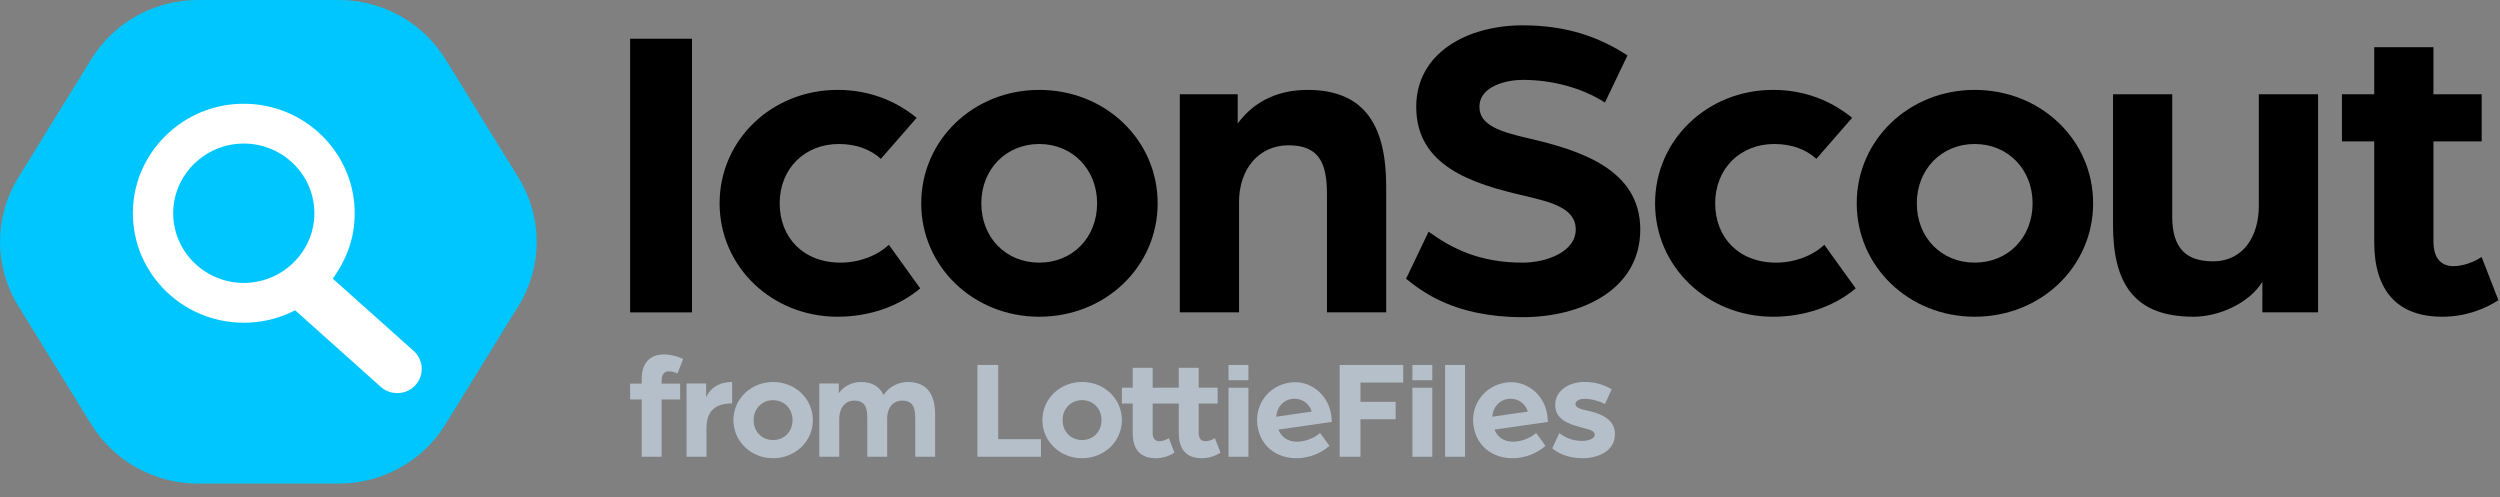 <svg width="166" height="33" viewBox="0 0 166 33" fill="none" xmlns="http://www.w3.org/2000/svg">
<rect x="0" y="0" width="166" height="33" fill="#808080" stroke="none"/>
<g clip-path="url(#clip0_170_6683)">
<g clip-path="url(#clip1_170_6683)">
<path d="M95.105 25.743H93.783V30.328H95.105V25.743Z" fill="#B5BFC9"/>
<path d="M95.105 24.232H93.783V25.246H95.105V24.232Z" fill="#B5BFC9"/>
<path d="M66.282 24.232H64.901V30.328H69.119V29.16H66.282V24.232Z" fill="#B5BFC9"/>
<path d="M71.849 25.362C70.379 25.362 69.215 26.482 69.215 27.894C69.215 29.306 70.379 30.426 71.849 30.426C73.329 30.426 74.493 29.306 74.493 27.894C74.493 26.482 73.329 25.362 71.849 25.362ZM71.849 29.218C71.109 29.218 70.557 28.663 70.557 27.894C70.557 27.134 71.109 26.569 71.849 26.569C72.589 26.569 73.141 27.134 73.141 27.894C73.141 28.663 72.589 29.218 71.849 29.218Z" fill="#B5BFC9"/>
<path d="M80.036 29.296C79.799 29.296 79.592 29.16 79.592 28.741V26.794H80.852V25.743H79.592V24.421H78.27V25.743H76.535V24.421H75.213V25.743H74.493V26.794H75.213V28.76C75.213 29.861 75.746 30.426 76.732 30.426C77.255 30.426 77.689 30.25 77.985 30.056L77.61 29.091C77.57 29.121 77.294 29.296 76.979 29.296C76.742 29.296 76.535 29.16 76.535 28.741V26.794H78.27V28.76C78.27 29.861 78.802 30.426 79.789 30.426C80.312 30.426 80.746 30.25 81.042 30.056L80.667 29.091C80.628 29.121 80.352 29.296 80.036 29.296Z" fill="#B5BFC9"/>
<path d="M88.392 27.548C88.19 26.179 86.981 25.212 85.653 25.402C84.218 25.608 83.29 26.883 83.494 28.271C83.728 29.861 85.113 30.597 86.538 30.392C87.172 30.301 87.782 30.037 88.276 29.602L87.651 28.747C87.326 29.039 86.857 29.244 86.389 29.312C85.744 29.404 85.141 29.166 84.887 28.524L88.431 28.015C88.431 28.015 88.426 27.779 88.392 27.548ZM84.741 27.669C84.778 27.043 85.207 26.568 85.773 26.487C86.368 26.401 86.916 26.736 87.103 27.329L84.741 27.669Z" fill="#B5BFC9"/>
<path d="M102.739 27.548C102.537 26.179 101.328 25.212 100 25.402C98.565 25.608 97.636 26.883 97.841 28.271C98.075 29.861 99.46 30.597 100.885 30.392C101.519 30.301 102.128 30.037 102.622 29.602L101.998 28.747C101.672 29.039 101.204 29.244 100.735 29.312C100.091 29.404 99.488 29.166 99.234 28.524L102.777 28.015C102.777 28.015 102.773 27.779 102.739 27.548ZM99.088 27.669C99.125 27.043 99.554 26.568 100.12 26.487C100.716 26.401 101.263 26.736 101.45 27.329L99.088 27.669Z" fill="#B5BFC9"/>
<path d="M97.276 24.232H95.954V30.328H97.276V24.232Z" fill="#B5BFC9"/>
<path d="M105.476 27.28C105.022 27.183 104.608 27.096 104.608 26.823C104.608 26.618 104.894 26.482 105.2 26.482C105.634 26.482 106.087 26.589 106.571 26.823L107.015 25.849C106.502 25.557 105.989 25.362 105.18 25.362C104.253 25.362 103.266 25.888 103.266 26.881C103.266 27.816 104.065 28.138 105.042 28.391C105.466 28.508 105.89 28.576 105.89 28.868C105.89 29.16 105.387 29.277 105.081 29.277C104.341 29.277 103.878 29.014 103.542 28.761L103.069 29.764C103.345 30.017 104.025 30.426 105.081 30.426C105.998 30.426 107.231 30.027 107.231 28.829C107.232 27.835 106.314 27.475 105.476 27.28Z" fill="#B5BFC9"/>
<path d="M82.896 25.743H81.574V30.328H82.896V25.743Z" fill="#B5BFC9"/>
<path d="M82.896 24.232H81.574V25.246H82.896V24.232Z" fill="#B5BFC9"/>
<path d="M88.954 30.328H90.333V27.838H92.671V26.681H90.333V25.399H93.173V24.232H88.954V30.328Z" fill="#B5BFC9"/>
<path d="M42.609 26.523H41.84V25.472H42.609V25.151C42.609 24.022 43.24 23.535 44.078 23.535C44.522 23.535 45.015 23.662 45.36 23.837L44.985 24.8C44.876 24.752 44.659 24.655 44.433 24.655C44.157 24.655 43.93 24.791 43.93 25.297V25.472H45.162V26.523H43.93V30.329H42.609V26.523H42.609Z" fill="#B5BFC9"/>
<path d="M45.587 25.462H46.889V26.396C47.027 25.997 47.529 25.365 48.614 25.365V26.786C47.471 26.786 46.909 27.302 46.909 28.46V30.328H45.587V25.462Z" fill="#B5BFC9"/>
<path d="M48.699 27.895C48.699 26.484 49.863 25.365 51.332 25.365C52.811 25.365 53.974 26.484 53.974 27.895C53.974 29.307 52.811 30.426 51.332 30.426C49.863 30.426 48.699 29.307 48.699 27.895ZM52.624 27.895C52.624 27.136 52.071 26.572 51.332 26.572C50.592 26.572 50.041 27.136 50.041 27.895C50.041 28.664 50.593 29.219 51.332 29.219C52.071 29.219 52.624 28.664 52.624 27.895Z" fill="#B5BFC9"/>
<path d="M54.403 25.462H55.695V26.114C55.98 25.676 56.562 25.365 57.154 25.365C57.933 25.365 58.416 25.686 58.672 26.231C59.027 25.647 59.707 25.365 60.269 25.365C61.659 25.365 62.093 26.309 62.093 27.555V30.328H60.772V27.72C60.772 27.078 60.614 26.601 59.914 26.601C59.263 26.601 58.908 27.116 58.908 27.759V30.328H57.587V27.72C57.587 27.078 57.439 26.601 56.729 26.601C56.059 26.601 55.724 27.165 55.724 27.807V30.328H54.402V25.462H54.403Z" fill="#B5BFC9"/>
<path d="M41.84 2.572H45.948V20.742H41.84V2.572Z" fill="black"/>
<path d="M47.781 13.5C47.781 9.3 51.243 5.969 55.615 5.969C57.64 5.969 59.4 6.635 60.867 7.823L58.491 10.546C57.816 9.938 56.877 9.561 55.703 9.561C53.414 9.561 51.771 11.212 51.771 13.5C51.771 15.759 53.326 17.439 55.82 17.439C57.053 17.439 58.256 16.976 59.019 16.252L61.102 19.148C59.693 20.336 57.728 21.031 55.615 21.031C51.243 21.031 47.781 17.7 47.781 13.5Z" fill="black"/>
<path d="M61.17 13.5C61.17 9.3 64.632 5.969 69.004 5.969C73.405 5.969 76.868 9.3 76.868 13.5C76.868 17.7 73.405 21.031 69.004 21.031C64.632 21.031 61.17 17.7 61.17 13.5ZM72.848 13.5C72.848 11.241 71.205 9.561 69.004 9.561C66.803 9.561 65.16 11.241 65.16 13.5C65.16 15.789 66.803 17.439 69.004 17.439C71.205 17.439 72.848 15.789 72.848 13.5Z" fill="black"/>
<path d="M78.34 6.259H82.184V8.2C83.358 6.606 85.03 5.969 86.82 5.969C90.693 5.969 92.043 8.431 92.043 12.399V20.741H88.111V12.892C88.111 10.777 87.554 9.648 85.558 9.648C83.593 9.648 82.272 11.212 82.272 13.413V20.741H78.34V6.259Z" fill="black"/>
<path d="M93.363 18.511L94.859 15.383C96.385 16.483 98.205 17.439 101.109 17.439C102.694 17.439 104.63 16.715 104.63 15.238C104.63 13.79 102.928 13.413 101.256 13.008C97.706 12.197 94.038 11.009 94.038 7.099C94.038 3.478 97.471 1.682 101.109 1.682C103.985 1.682 106.156 2.435 108.063 3.681L106.567 6.809C105.041 5.824 103.046 5.303 101.109 5.303C100.112 5.303 98.234 5.679 98.234 7.099C98.234 8.315 99.613 8.75 101.491 9.184C104.865 9.966 108.914 11.212 108.914 15.238C108.914 19.293 104.924 21.06 101.109 21.06C96.561 21.06 94.419 19.351 93.363 18.511Z" fill="black"/>
<path d="M109.897 13.5C109.897 9.3 113.359 5.969 117.731 5.969C119.756 5.969 121.517 6.635 122.984 7.823L120.607 10.546C119.932 9.938 118.993 9.561 117.819 9.561C115.531 9.561 113.888 11.212 113.888 13.5C113.888 15.759 115.442 17.439 117.937 17.439C119.169 17.439 120.372 16.976 121.135 16.252L123.218 19.148C121.81 20.336 119.844 21.031 117.731 21.031C113.359 21.031 109.897 17.7 109.897 13.5Z" fill="black"/>
<path d="M123.286 13.5C123.286 9.3 126.748 5.969 131.12 5.969C135.521 5.969 138.984 9.3 138.984 13.5C138.984 17.7 135.521 21.031 131.12 21.031C126.748 21.031 123.286 17.7 123.286 13.5ZM134.964 13.5C134.964 11.241 133.321 9.561 131.12 9.561C128.92 9.561 127.276 11.241 127.276 13.5C127.276 15.789 128.92 17.439 131.12 17.439C133.321 17.439 134.964 15.789 134.964 13.5Z" fill="black"/>
<path d="M140.304 14.92V6.259H144.235V14.398C144.235 16.426 145.116 17.352 146.935 17.352C148.989 17.352 149.986 15.644 149.986 13.674V6.259H153.918V20.741H150.221V18.714C149.341 20.133 147.346 21.031 145.644 21.031C141.595 21.031 140.304 18.685 140.304 14.92Z" fill="black"/>
<path d="M157.648 16.078V9.387H155.506V6.259H157.648V3.135H161.58V6.259H164.783V9.387H161.58V16.02C161.58 17.266 162.196 17.671 162.9 17.671C163.839 17.671 164.661 17.15 164.778 17.063L165.893 19.93C165.013 20.51 163.722 21.031 162.166 21.031C159.232 21.031 157.648 19.351 157.648 16.078Z" fill="black"/>
<path d="M34.429 11.8L29.572 3.926C28.069 1.488 25.386 0 22.494 0H13.143C10.251 0 7.569 1.488 6.065 3.926L1.209 11.8C-0.403 14.413 -0.403 17.695 1.209 20.308L6.065 28.182C7.569 30.62 10.251 32.108 13.143 32.108H22.494C25.386 32.108 28.069 30.62 29.572 28.182L34.429 20.308C36.04 17.695 36.04 14.413 34.429 11.8Z" fill="#00C6FF"/>
<path d="M27.473 23.307L22.096 18.503L22.199 18.355C22.858 17.409 23.32 16.333 23.48 15.196C24.14 10.506 20.235 6.509 15.526 6.917C11.954 7.226 9.091 10.107 8.841 13.639C8.54 17.882 11.952 21.429 16.188 21.429C17.311 21.429 18.391 21.185 19.396 20.702L19.598 20.605L25.282 25.684C25.603 25.973 26.02 26.118 26.456 26.101C26.89 26.08 27.29 25.894 27.583 25.576C28.185 24.921 28.136 23.903 27.473 23.307ZM16.668 18.762C13.707 19.054 11.229 16.608 11.524 13.685C11.743 11.522 13.515 9.772 15.707 9.555C18.668 9.263 21.147 11.71 20.851 14.633C20.632 16.796 18.859 18.546 16.668 18.762Z" fill="white"/>
</g>
</g>
<defs>
<clipPath id="clip0_170_6683">
<rect width="166" height="32.108" fill="white"/>
</clipPath>
<clipPath id="clip1_170_6683">
<rect width="165.893" height="32.108" fill="white"/>
</clipPath>
</defs>
</svg>
